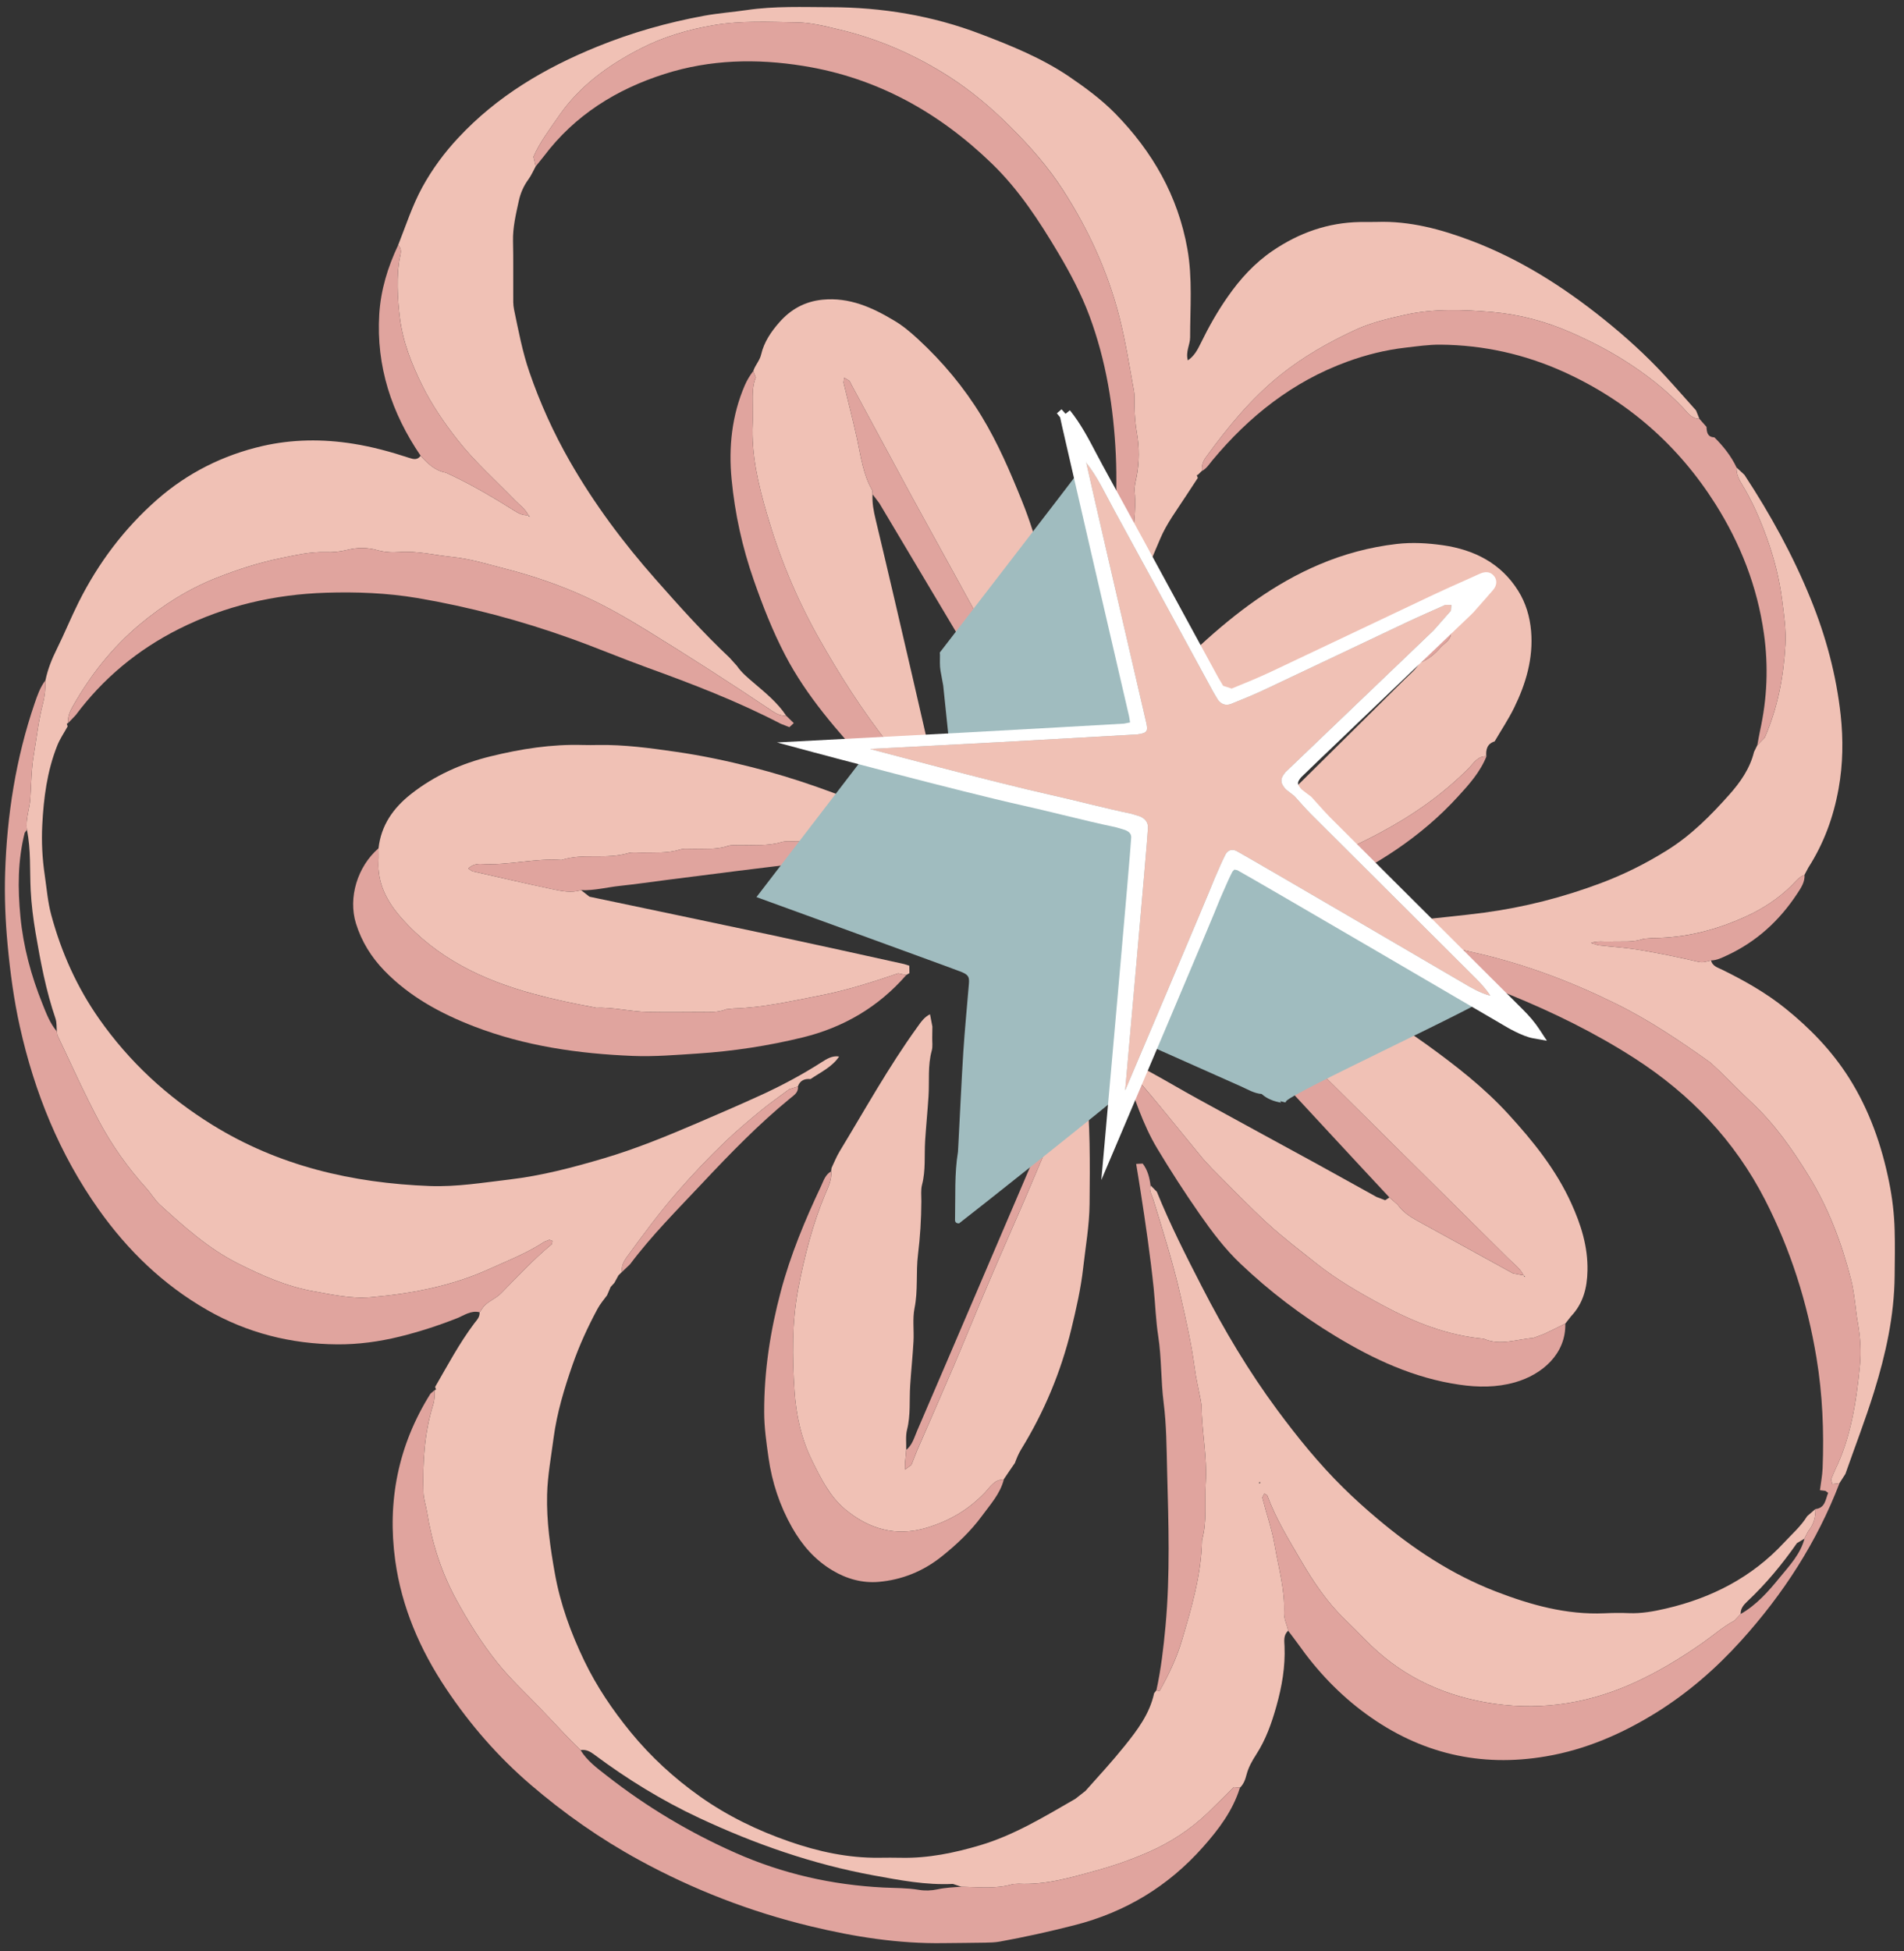 <?xml version="1.0" encoding="UTF-8"?> <svg xmlns="http://www.w3.org/2000/svg" width="82" height="84" viewBox="0 0 82 84" fill="none"><rect x="0" y="0" width="82" height="84" fill="#333333" stroke="none"/><g clip-path="url(#clip0_40_115)"><path d="M1.958 29.29C2.054 28.821 2.229 28.381 2.444 27.95C2.774 27.284 3.055 26.593 3.388 25.926C4.232 24.243 5.347 22.756 6.768 21.509C8.078 20.36 9.611 19.594 11.301 19.204C12.582 18.911 13.891 18.895 15.21 19.105C16.036 19.236 16.827 19.453 17.614 19.711C17.806 19.774 17.979 19.818 18.114 19.622C18.416 19.952 18.724 20.265 19.199 20.35L19.555 20.517C20.434 20.942 21.274 21.437 22.098 21.956C22.308 22.087 22.498 22.206 22.753 22.18L22.777 22.235L22.818 22.247L22.753 22.18C22.622 21.907 22.371 21.74 22.17 21.53C21.338 20.671 20.438 19.875 19.696 18.927C19.119 18.192 18.595 17.422 18.185 16.596C17.729 15.673 17.349 14.715 17.219 13.668C17.121 12.897 17.064 11.8 17.225 11.075C17.266 10.891 17.311 10.707 17.147 10.555C17.478 9.717 17.753 8.856 18.189 8.058C18.616 7.28 19.133 6.579 19.737 5.933C21.407 4.139 23.46 2.927 25.72 2.009C27.214 1.401 28.756 0.965 30.336 0.676C30.936 0.567 31.558 0.522 32.161 0.433C33.366 0.256 34.569 0.306 35.772 0.31C37.985 0.314 40.152 0.672 42.214 1.458C43.531 1.959 44.852 2.492 46.037 3.292C46.746 3.775 47.442 4.288 48.033 4.89C49.632 6.525 50.731 8.432 51.137 10.715C51.363 11.988 51.255 13.256 51.255 14.529C51.255 14.84 51.053 15.137 51.157 15.517C51.438 15.325 51.577 15.055 51.71 14.784C52.048 14.089 52.425 13.42 52.87 12.784C53.408 12.01 54.03 11.327 54.815 10.794C55.949 10.024 57.189 9.583 58.571 9.559C58.812 9.555 59.054 9.563 59.295 9.555C60.714 9.507 62.05 9.868 63.361 10.363C65.461 11.157 67.329 12.347 69.064 13.739C70.002 14.491 70.895 15.299 71.711 16.184C72.162 16.673 72.6 17.176 73.044 17.671L73.189 18.032C72.845 18.032 72.677 17.762 72.482 17.554C71.725 16.756 70.863 16.089 69.931 15.503C69.207 15.048 68.45 14.662 67.663 14.317C66.572 13.836 65.427 13.535 64.266 13.434C63.022 13.329 61.75 13.277 60.502 13.557C59.77 13.723 59.038 13.891 58.359 14.208C57.217 14.739 56.134 15.35 55.141 16.148C53.875 17.164 52.878 18.392 51.936 19.683C51.799 19.869 51.744 20.059 51.767 20.279L51.771 20.265L51.599 20.435L51.612 20.427L51.542 20.463L51.587 20.576C51.414 20.841 51.241 21.103 51.067 21.368C50.68 21.966 50.246 22.536 49.966 23.198C49.32 24.728 48.645 26.245 48.196 27.847L47.944 28.132C47.886 27.944 47.925 27.77 47.978 27.587C48.331 26.336 48.494 25.049 48.671 23.77C48.79 22.91 48.947 22.041 48.865 21.16C48.847 20.948 48.906 20.742 48.949 20.534C49.073 19.903 49.071 19.257 48.961 18.633C48.896 18.263 48.871 17.899 48.859 17.529C48.853 17.289 48.875 17.047 48.833 16.812C48.643 15.774 48.482 14.731 48.223 13.705C47.725 11.727 46.891 9.907 45.79 8.193C45.138 7.181 44.351 6.29 43.496 5.44C42.699 4.646 41.847 3.927 40.905 3.318C39.436 2.373 37.85 1.674 36.143 1.272C35.548 1.13 34.94 0.973 34.335 0.963C33.136 0.945 31.935 0.878 30.732 1.084C29.637 1.272 28.584 1.581 27.616 2.076C26.231 2.783 24.969 3.684 24.07 4.991C23.678 5.561 23.254 6.111 22.975 6.749L23.069 7.167C22.967 7.353 22.883 7.551 22.759 7.721C22.549 8.008 22.412 8.325 22.341 8.66C22.218 9.228 22.08 9.794 22.094 10.386C22.113 11.155 22.098 11.925 22.104 12.695C22.104 12.907 22.094 13.123 22.139 13.329C22.329 14.234 22.498 15.147 22.802 16.026C23.261 17.358 23.837 18.631 24.541 19.861C25.589 21.691 26.845 23.37 28.236 24.944C29.257 26.102 30.289 27.253 31.417 28.314L31.737 28.669C31.935 28.96 32.198 29.174 32.463 29.401C32.967 29.831 33.486 30.251 33.858 30.813C33.635 30.825 33.454 30.742 33.266 30.617C31.472 29.415 29.657 28.247 27.816 27.116C26.976 26.601 26.127 26.112 25.226 25.7C24.105 25.184 22.944 24.792 21.754 24.485C21.007 24.293 20.259 24.059 19.496 23.982C18.728 23.907 17.969 23.706 17.186 23.77C16.87 23.794 16.552 23.772 16.232 23.683C15.818 23.566 15.375 23.57 14.961 23.675C14.641 23.756 14.327 23.782 14.007 23.772C13.361 23.752 12.735 23.901 12.111 24.027C11.169 24.217 10.257 24.514 9.36 24.865C8.122 25.348 7.023 26.047 6.02 26.884C4.825 27.881 3.873 29.094 3.112 30.451C2.994 30.663 2.906 30.884 2.935 31.134L2.945 31.126L2.876 31.158L2.913 31.274C2.762 31.55 2.576 31.817 2.462 32.11C2.026 33.207 1.879 34.365 1.82 35.53C1.785 36.244 1.82 36.955 1.926 37.672C2.011 38.248 2.056 38.834 2.207 39.393C2.639 40.995 3.308 42.496 4.266 43.862C5.567 45.717 7.197 47.224 9.132 48.424C12.007 50.206 15.174 50.937 18.514 51.065C19.663 51.107 20.801 50.919 21.943 50.784C23.332 50.62 24.669 50.267 26.001 49.873C27.363 49.471 28.676 48.933 29.979 48.376C30.911 47.976 31.845 47.574 32.769 47.151C33.67 46.739 34.541 46.273 35.377 45.739C35.599 45.596 35.831 45.448 36.121 45.486L36.133 45.497C35.829 45.947 35.338 46.165 34.908 46.46C34.649 46.436 34.453 46.519 34.361 46.78H34.365L33.992 46.895C33.59 47.198 33.172 47.483 32.785 47.802C32.253 48.24 31.723 48.685 31.227 49.161C30.517 49.84 29.845 50.551 29.196 51.293C28.409 52.192 27.706 53.148 27.004 54.109C26.855 54.313 26.753 54.511 26.788 54.764L26.792 54.756L26.623 54.923L26.633 54.915L26.46 55.233L26.299 55.41L26.144 55.77C26.001 55.962 25.844 56.148 25.732 56.356C25.316 57.13 24.949 57.926 24.659 58.758C24.302 59.786 23.986 60.823 23.842 61.91C23.736 62.722 23.583 63.528 23.562 64.352C23.534 65.5 23.697 66.627 23.897 67.748C24.131 69.062 24.586 70.308 25.165 71.51C25.699 72.617 26.382 73.626 27.163 74.581C28.032 75.642 29.029 76.555 30.144 77.347C31.331 78.187 32.636 78.818 34.002 79.29C35.24 79.721 36.525 80 37.852 79.986C38.174 79.981 38.496 79.981 38.819 79.987C39.983 80.01 41.102 79.777 42.212 79.448C43.692 79.008 44.991 78.208 46.312 77.45L46.751 77.105C47.319 76.47 47.897 75.84 48.431 75.177C48.981 74.492 49.516 73.789 49.705 72.9L49.803 72.779L49.938 72.813C50.325 72.12 50.67 71.405 50.896 70.646C51.318 69.225 51.74 67.803 51.767 66.304C51.997 65.498 51.873 64.669 51.926 63.851C51.999 62.732 51.755 61.633 51.748 60.522L51.712 60.285C51.622 59.819 51.51 59.356 51.449 58.885C51.314 57.863 51.084 56.859 50.857 55.855C50.537 54.432 50.099 53.042 49.671 51.651C49.609 51.453 49.477 51.263 49.552 51.038L49.821 51.309C50.39 52.715 51.075 54.065 51.769 55.412C52.717 57.259 53.775 59.039 55.013 60.712C55.884 61.888 56.805 63.025 57.851 64.055C58.324 64.522 58.818 64.966 59.33 65.397C60.871 66.694 62.531 67.793 64.421 68.522C65.924 69.102 67.463 69.532 69.103 69.46C69.452 69.444 69.8 69.439 70.149 69.454C70.689 69.476 71.213 69.381 71.735 69.26C73.713 68.803 75.445 67.914 76.833 66.419C77.178 66.047 77.563 65.714 77.83 65.278L78.187 64.971C78.199 65.326 78.101 65.649 77.873 65.928L77.704 66.257L77.714 66.247L77.39 66.439C76.758 67.346 76.056 68.193 75.247 68.953C75.092 69.1 74.955 69.26 74.965 69.492L74.694 69.779C74.219 70.031 73.821 70.383 73.387 70.69C72.388 71.397 71.342 72.028 70.212 72.525C68.198 73.407 66.116 73.676 63.954 73.29C61.952 72.933 60.215 72.06 58.795 70.595C58.5 70.29 58.194 69.993 57.888 69.694C57.142 68.961 56.561 68.102 56.039 67.207C55.506 66.292 54.946 65.387 54.577 64.383L54.452 64.304L54.364 64.478C54.54 65.168 54.778 65.841 54.899 66.546C55.064 67.508 55.343 68.454 55.303 69.442C55.292 69.72 55.433 69.953 55.478 70.213C55.268 70.397 55.311 70.65 55.321 70.88C55.358 71.759 55.209 72.611 54.974 73.45C54.768 74.187 54.515 74.906 54.091 75.557C53.92 75.82 53.765 76.1 53.684 76.412C53.633 76.614 53.561 76.816 53.402 76.969L53.137 76.947C52.758 77.319 52.385 77.698 52.001 78.066C51.265 78.769 50.415 79.321 49.489 79.731C48.761 80.052 48.003 80.319 47.234 80.531C46.135 80.834 45.034 81.165 43.867 81.105L43.629 81.119C42.897 81.341 42.148 81.246 41.404 81.234L41.037 81.113C39.879 81.171 38.743 80.951 37.62 80.745C35.004 80.266 32.508 79.394 30.106 78.27C28.505 77.521 27.004 76.597 25.591 75.543C25.41 75.407 25.232 75.312 25.002 75.353L25.008 75.357L24.841 75.191L24.847 75.197L24.678 75.03L24.688 75.038L24.517 74.868L24.529 74.88L24.37 74.713C24.025 74.349 23.678 73.983 23.332 73.618C22.692 72.943 22.004 72.318 21.417 71.585C20.732 70.728 20.161 69.809 19.641 68.854C19.003 67.68 18.605 66.421 18.391 65.104C18.346 64.817 18.244 64.546 18.236 64.247C18.201 62.97 18.275 61.708 18.656 60.479C18.721 60.269 18.724 60.063 18.72 59.851L18.711 59.861L18.779 59.827L18.74 59.714C19.276 58.788 19.778 57.839 20.424 56.98C20.536 56.835 20.671 56.703 20.654 56.499L20.651 56.509L20.82 56.265C21.032 56.019 21.348 55.917 21.58 55.683C22.292 54.964 22.979 54.218 23.764 53.57L23.793 53.43L23.658 53.38L23.438 53.467C22.698 53.954 21.876 54.273 21.073 54.637C19.445 55.376 17.722 55.699 15.963 55.853C15.139 55.925 14.315 55.74 13.505 55.596C12.339 55.388 11.263 54.913 10.21 54.378C8.956 53.74 7.929 52.814 6.903 51.885C6.671 51.675 6.509 51.386 6.295 51.15C5.506 50.279 4.827 49.321 4.277 48.293C3.626 47.077 3.065 45.81 2.47 44.565L2.448 44.408C2.431 44.224 2.448 44.028 2.391 43.856C1.977 42.648 1.744 41.401 1.53 40.149C1.43 39.551 1.353 38.943 1.322 38.339C1.277 37.466 1.338 36.589 1.159 35.726C1.094 35.268 1.277 34.835 1.306 34.389C1.347 33.757 1.347 33.126 1.455 32.492C1.579 31.765 1.659 31.025 1.844 30.31C1.934 29.966 1.964 29.635 1.958 29.29ZM54.24 63.811L54.22 63.876L54.293 63.831L54.24 63.811Z" fill="#F0C1B5"></path><path d="M74.789 20.129L75.129 20.445C76.243 22.142 77.218 23.911 77.982 25.79C78.637 27.398 79.085 29.067 79.273 30.785C79.385 31.829 79.375 32.896 79.183 33.959C78.963 35.179 78.551 36.306 77.884 37.349L77.709 37.678L77.717 37.67C77.477 37.751 77.334 37.953 77.167 38.12C76.594 38.686 75.925 39.124 75.197 39.456C73.928 40.038 72.597 40.383 71.188 40.387L70.79 40.417C70.323 40.593 69.84 40.519 69.363 40.543C69.088 40.555 68.804 40.496 68.519 40.599L68.837 40.7C69.443 40.767 70.054 40.805 70.656 40.908C71.492 41.048 72.324 41.221 73.15 41.413C73.358 41.462 73.513 41.387 73.69 41.353C73.749 41.597 73.973 41.656 74.161 41.747C75.123 42.22 76.055 42.745 76.889 43.416C77.954 44.274 78.894 45.242 79.632 46.408C80.513 47.802 81.043 49.323 81.363 50.917C81.498 51.586 81.579 52.273 81.597 52.968C81.616 53.624 81.604 54.279 81.597 54.935C81.581 56.653 81.214 58.303 80.71 59.928C80.341 61.118 79.889 62.283 79.477 63.459L79.222 63.857L79.142 63.871L78.912 63.898L78.861 63.69L79.016 63.324C79.719 61.893 79.948 60.346 80.101 58.79C80.16 58.192 80.121 57.582 80.013 56.968C79.905 56.348 79.876 55.705 79.719 55.089C79.314 53.515 78.749 52.008 77.884 50.608C77.183 49.468 76.424 48.388 75.439 47.468C74.971 47.03 74.524 46.569 74.065 46.121L73.653 45.741C72.346 44.812 71.025 43.919 69.575 43.206C67.695 42.278 65.748 41.541 63.711 41.064C61.945 40.65 60.161 40.319 58.364 40.062L58.028 39.779C59.037 39.678 60.051 39.741 61.064 39.617C62.014 39.504 62.968 39.421 63.919 39.294C65.646 39.064 67.318 38.633 68.945 38.023C69.948 37.648 70.898 37.171 71.806 36.603C72.836 35.961 73.68 35.108 74.475 34.215C74.95 33.682 75.366 33.09 75.541 32.373L75.68 32.09L76.004 31.758C76.561 30.483 76.814 29.138 76.893 27.76C76.928 27.124 76.834 26.497 76.755 25.865C76.638 24.94 76.414 24.049 76.1 23.178C75.815 22.382 75.478 21.604 75.036 20.875C74.897 20.649 74.771 20.41 74.789 20.129Z" fill="#F0C1B5"></path><path d="M16.302 36.523C16.41 35.537 16.936 34.791 17.694 34.193C18.714 33.387 19.882 32.868 21.142 32.561C22.443 32.243 23.761 32.035 25.106 32.076C25.32 32.082 25.535 32.08 25.749 32.076C26.876 32.056 27.986 32.207 29.097 32.367C30.208 32.526 31.303 32.757 32.388 33.033C34.258 33.51 36.066 34.155 37.834 34.92C38.299 35.122 38.762 35.331 39.227 35.535L39.557 35.856L39.321 35.898C38.195 35.848 37.09 36.163 35.965 36.078L35.646 36.108C35.232 36.272 34.802 36.219 34.376 36.232C34.135 36.238 33.879 36.191 33.656 36.258C33.077 36.43 32.488 36.377 31.903 36.393C31.715 36.399 31.513 36.367 31.344 36.423C30.873 36.583 30.392 36.541 29.913 36.553C29.698 36.559 29.47 36.519 29.272 36.581C28.748 36.745 28.214 36.698 27.682 36.712C27.468 36.718 27.239 36.676 27.041 36.735C26.104 37.014 25.113 36.722 24.183 37.028C23.029 36.939 21.897 37.272 20.745 37.197C20.527 37.183 20.321 37.238 20.166 37.399L20.345 37.513C21.489 37.769 22.627 38.042 23.773 38.28C24.181 38.367 24.603 38.458 25.025 38.325L25.388 38.608C27.973 39.153 30.561 39.69 33.147 40.242C35.078 40.654 37.006 41.082 38.935 41.507L39.162 41.579L39.166 41.899L39.031 41.979L38.682 41.907C37.571 42.285 36.454 42.644 35.3 42.866C34.072 43.105 32.851 43.386 31.591 43.422L31.273 43.454C30.914 43.604 30.537 43.573 30.163 43.573C29.413 43.578 28.663 43.584 27.912 43.571C27.164 43.561 26.432 43.357 25.679 43.392L25.602 43.373C24.711 43.21 23.826 43.024 22.951 42.785C20.771 42.19 18.8 41.242 17.285 39.519C16.669 38.822 16.251 38.044 16.3 37.08C16.31 36.894 16.302 36.708 16.302 36.523Z" fill="#F0C1B5"></path><path d="M35.812 50.287C35.926 50.049 36.024 49.798 36.161 49.572C37.25 47.778 38.267 45.939 39.499 44.232C39.654 44.018 39.792 43.798 40.053 43.67L40.155 44.198L40.149 44.677C40.145 44.862 40.176 45.056 40.129 45.232C39.947 45.885 40.031 46.551 39.988 47.212C39.947 47.844 39.884 48.477 39.843 49.109C39.803 49.744 39.874 50.382 39.709 51.01C39.65 51.237 39.682 51.485 39.68 51.726C39.676 52.493 39.629 53.257 39.535 54.023C39.442 54.782 39.542 55.556 39.387 56.322C39.295 56.782 39.368 57.275 39.342 57.752C39.307 58.386 39.24 59.017 39.199 59.651C39.158 60.284 39.224 60.922 39.065 61.552C38.995 61.829 39.036 62.132 39.028 62.425C39.011 62.609 39.001 62.795 38.977 62.979L38.975 63.274L39.254 63.07C39.336 62.874 39.403 62.672 39.487 62.478C40.015 61.259 40.551 60.045 41.073 58.823C41.571 57.651 42.048 56.471 42.547 55.3C43.067 54.077 43.608 52.865 44.132 51.647C44.696 50.33 45.249 49.006 45.816 47.691C45.904 47.491 45.975 47.297 45.948 47.077L45.946 47.085C46.154 46.976 46.111 46.78 46.114 46.6L46.108 46.61L46.277 46.267C46.289 46.077 46.344 45.909 46.558 45.774C46.662 46.046 46.729 46.307 46.762 46.59C46.96 48.333 46.941 50.079 46.925 51.827C46.917 52.754 46.754 53.665 46.65 54.582C46.55 55.481 46.35 56.352 46.138 57.227C45.691 59.069 44.968 60.797 43.972 62.413C43.862 62.593 43.783 62.793 43.708 62.991L43.442 63.377L43.222 63.704L43.23 63.7C42.816 63.694 42.637 64.035 42.407 64.274C41.705 65.007 40.871 65.492 39.898 65.781C38.565 66.179 37.409 65.823 36.391 64.975C35.729 64.421 35.353 63.651 34.974 62.884C34.503 61.934 34.287 60.92 34.218 59.9C34.12 58.423 34.099 56.926 34.383 55.459C34.648 54.083 34.997 52.724 35.539 51.42C35.672 51.107 35.827 50.79 35.8 50.431L35.792 50.441L35.812 50.287Z" fill="#F0C1B5"></path><path d="M37.579 21.282C37.555 21.656 37.626 22.011 37.714 22.377C38.254 24.634 38.778 26.896 39.302 29.159C39.69 30.828 40.069 32.501 40.446 34.174L40.45 34.489L40.102 34.311C39.5 33.568 38.892 32.83 38.301 32.078C37.147 30.612 36.144 29.042 35.234 27.42C34.296 25.745 33.566 23.977 33.03 22.132C32.657 20.856 32.353 19.571 32.416 18.227C32.426 17.989 32.414 17.748 32.418 17.51C32.422 17.088 32.38 16.659 32.551 16.251L32.443 15.973C32.522 15.72 32.72 15.53 32.781 15.259C32.904 14.73 33.209 14.28 33.56 13.882C34.045 13.328 34.651 12.98 35.422 12.904C36.59 12.79 37.573 13.241 38.523 13.811C38.89 14.029 39.217 14.306 39.533 14.597C40.601 15.581 41.517 16.68 42.271 17.916C42.979 19.08 43.511 20.324 44.019 21.583C44.669 23.193 45.054 24.862 45.346 26.565C45.493 27.43 45.578 28.296 45.687 29.161C45.833 30.357 45.807 31.543 45.758 32.735C45.474 32.709 45.37 32.495 45.252 32.279C44.616 31.113 43.972 29.953 43.334 28.787C42.63 27.509 41.933 26.226 41.229 24.945C40.591 23.781 39.945 22.619 39.31 21.454C38.436 19.843 37.569 18.229 36.698 16.615L36.588 16.403L36.356 16.259L36.329 16.476C36.525 17.298 36.743 18.116 36.921 18.942C37.08 19.688 37.178 20.448 37.571 21.124L37.579 21.282Z" fill="#F0C1B5"></path><path d="M51.097 40.261C52.113 40.391 53.059 40.764 54.005 41.116C55.08 41.514 56.146 41.95 57.176 42.453C58.662 43.181 60.1 44.005 61.444 44.975C62.696 45.88 63.919 46.83 64.965 47.975C66.027 49.135 67.012 50.357 67.667 51.8C68.087 52.721 68.391 53.672 68.368 54.711C68.354 55.454 68.183 56.123 67.657 56.677L67.414 56.988C67.102 57.141 66.792 57.297 66.476 57.444L66.027 57.608C65.32 57.658 64.612 57.955 63.899 57.64C62.324 57.499 60.889 56.921 59.525 56.186C58.542 55.656 57.569 55.095 56.693 54.398C55.985 53.834 55.261 53.288 54.596 52.678C53.773 51.923 52.998 51.111 52.205 50.321L51.825 49.91C51.419 49.42 51.02 48.925 50.616 48.434C50.161 47.882 49.713 47.322 49.244 46.783C49.02 46.529 48.826 46.221 48.457 46.135L48.239 45.809L48.288 45.599H48.428C48.812 45.787 49.197 45.969 49.57 46.175C50.247 46.547 50.91 46.941 51.587 47.312C53.289 48.248 54.998 49.173 56.703 50.106C57.567 50.579 58.424 51.062 59.288 51.537L59.655 51.676L59.839 51.557L60.192 51.868C60.414 52.181 60.716 52.381 61.044 52.561C62.416 53.313 63.786 54.068 65.155 54.824L65.62 54.913L65.644 54.967L65.685 54.977L65.618 54.913C65.475 54.616 65.208 54.426 64.981 54.202C60.581 49.84 56.179 45.484 51.776 41.124L51.322 40.674L51.097 40.261Z" fill="#F0C1B5"></path><path d="M51.253 38.449C51.453 38.234 51.644 38.012 51.852 37.806C54.733 34.953 57.617 32.103 60.498 29.248C60.724 29.024 60.983 28.826 61.14 28.539C61.499 28.404 61.787 28.167 62.033 27.882C62.2 27.688 62.48 27.571 62.492 27.264C62.186 27.113 61.935 27.306 61.691 27.416C60.347 28.009 59.009 28.618 57.674 29.234C56.581 29.737 55.496 30.256 54.407 30.769L54.116 30.905C53.163 31.327 52.209 31.743 51.261 32.173C50.264 32.628 49.281 33.119 48.274 33.549C47.886 33.717 47.513 33.941 47.079 33.992C47.13 33.632 47.38 33.369 47.562 33.085C48.492 31.624 49.436 30.171 50.655 28.921C51.008 28.557 51.306 28.141 51.677 27.799C53.218 26.383 54.876 25.127 56.825 24.302C57.886 23.852 58.985 23.557 60.145 23.421C60.826 23.343 61.483 23.383 62.133 23.474C63.483 23.666 64.643 24.248 65.385 25.438C65.712 25.959 65.887 26.553 65.94 27.169C66.04 28.345 65.718 29.436 65.208 30.476C64.963 30.973 64.651 31.44 64.37 31.921C64.044 32.024 63.987 32.274 64.011 32.569L64.019 32.563C63.636 32.547 63.467 32.86 63.251 33.078C62.133 34.206 60.84 35.103 59.448 35.848C57.509 36.885 55.461 37.654 53.298 38.095C52.619 38.232 51.934 38.331 51.253 38.449Z" fill="#F0C1B5"></path><path d="M58.029 39.78L58.365 40.061C60.161 40.318 61.946 40.651 63.711 41.063C65.748 41.54 67.694 42.277 69.576 43.205C71.023 43.92 72.347 44.813 73.654 45.74L74.066 46.12C74.525 46.568 74.971 47.031 75.44 47.468C76.425 48.389 77.183 49.47 77.885 50.609C78.748 52.009 79.314 53.514 79.72 55.09C79.877 55.706 79.904 56.347 80.014 56.969C80.122 57.583 80.161 58.191 80.102 58.791C79.947 60.345 79.72 61.893 79.017 63.325L78.862 63.691L78.913 63.899L79.143 63.873L79.223 63.858C78.25 66.392 76.802 68.632 74.977 70.649C73.899 71.841 72.695 72.887 71.327 73.738C69.865 74.645 68.299 75.328 66.588 75.619C63.754 76.106 61.169 75.493 58.85 73.808C57.696 72.97 56.727 71.948 55.908 70.786C55.769 70.592 55.62 70.404 55.478 70.212C55.433 69.954 55.292 69.721 55.302 69.442C55.343 68.455 55.064 67.509 54.898 66.547C54.778 65.842 54.54 65.168 54.364 64.477L54.452 64.305L54.576 64.384C54.945 65.386 55.506 66.291 56.038 67.208C56.56 68.103 57.142 68.96 57.888 69.693C58.194 69.992 58.499 70.289 58.795 70.596C60.214 72.059 61.952 72.934 63.954 73.291C66.115 73.675 68.197 73.408 70.212 72.525C71.342 72.028 72.388 71.398 73.387 70.691C73.821 70.384 74.219 70.03 74.694 69.78L74.965 69.491C75.652 69.099 76.166 68.513 76.651 67.917C77.069 67.408 77.538 66.915 77.714 66.248L77.704 66.258L77.873 65.929C78.101 65.648 78.199 65.327 78.187 64.969V64.972C78.609 64.927 78.617 64.559 78.733 64.277L78.617 64.19L78.38 64.161C78.419 63.846 78.482 63.531 78.495 63.216C78.556 61.62 78.493 60.038 78.23 58.456C77.834 56.078 77.12 53.817 76.019 51.666C74.71 49.112 72.802 47.112 70.393 45.562C68.701 44.475 66.9 43.59 65.039 42.833C62.086 41.631 59.036 40.718 55.965 39.869L55.977 39.655C56.656 39.77 57.345 39.74 58.029 39.78Z" fill="#E0A49E"></path><path d="M18.718 59.851C18.722 60.063 18.72 60.269 18.655 60.479C18.274 61.708 18.2 62.97 18.235 64.247C18.243 64.546 18.345 64.817 18.392 65.104C18.604 66.421 19.002 67.68 19.64 68.853C20.16 69.809 20.731 70.728 21.416 71.585C22.003 72.318 22.692 72.943 23.333 73.617C23.677 73.983 24.024 74.349 24.371 74.715L24.528 74.88L24.515 74.868L24.687 75.038L24.678 75.03L24.848 75.197L24.84 75.191L25.009 75.357L25.003 75.353C25.286 75.816 25.72 76.131 26.138 76.458C27.847 77.795 29.699 78.903 31.687 79.781C33.712 80.676 35.836 81.157 38.049 81.268C38.556 81.293 39.064 81.282 39.57 81.367C39.829 81.412 40.11 81.402 40.367 81.347C40.712 81.272 41.056 81.258 41.403 81.234C42.147 81.246 42.895 81.341 43.63 81.119L43.868 81.105C45.035 81.167 46.136 80.834 47.235 80.531C48.001 80.319 48.762 80.052 49.488 79.731C50.416 79.321 51.264 78.769 52 78.066C52.385 77.698 52.757 77.319 53.138 76.947L53.401 76.969C53.095 77.959 52.483 78.767 51.808 79.527C50.316 81.21 48.474 82.329 46.27 82.891C45.206 83.163 44.137 83.4 43.057 83.596C42.849 83.634 42.63 83.638 42.416 83.642C41.825 83.654 41.236 83.654 40.644 83.662C38.701 83.693 36.799 83.392 34.921 82.939C32.327 82.315 29.858 81.359 27.521 80.082C25.849 79.169 24.299 78.082 22.852 76.84C21.44 75.628 20.241 74.248 19.214 72.71C18.088 71.025 17.297 69.193 17.022 67.191C16.669 64.635 17.15 62.217 18.539 60.005L18.718 59.851Z" fill="#E0A49E"></path><path d="M1.958 29.29C1.964 29.635 1.934 29.967 1.844 30.31C1.658 31.025 1.579 31.765 1.455 32.492C1.346 33.127 1.346 33.757 1.306 34.389C1.277 34.836 1.094 35.268 1.159 35.727L1.065 35.852C0.761 37.046 0.763 38.264 0.88 39.472C1.004 40.761 1.342 42.014 1.828 43.22C1.993 43.634 2.152 44.058 2.448 44.408L2.47 44.566C3.065 45.81 3.626 47.077 4.277 48.293C4.827 49.321 5.506 50.279 6.295 51.15C6.509 51.386 6.67 51.675 6.903 51.885C7.929 52.815 8.956 53.74 10.21 54.378C11.262 54.914 12.339 55.388 13.505 55.596C14.315 55.74 15.139 55.926 15.963 55.853C17.722 55.7 19.445 55.376 21.073 54.637C21.876 54.273 22.698 53.954 23.438 53.467L23.658 53.38L23.793 53.431L23.764 53.57C22.979 54.219 22.292 54.964 21.58 55.683C21.348 55.918 21.032 56.019 20.82 56.265L20.65 56.51L20.654 56.5C20.279 56.407 19.984 56.639 19.67 56.762C18.87 57.077 18.057 57.34 17.223 57.546C16.336 57.766 15.422 57.889 14.519 57.882C12.533 57.867 10.647 57.392 8.913 56.397C7.023 55.312 5.502 53.839 4.25 52.075C2.56 49.689 1.489 47.042 0.857 44.212C0.596 43.046 0.439 41.864 0.327 40.672C0.231 39.636 0.188 38.602 0.221 37.567C0.302 35.088 0.682 32.654 1.487 30.296C1.607 29.945 1.726 29.591 1.958 29.29Z" fill="#E0A49E"></path><path d="M74.789 20.129C74.771 20.41 74.897 20.648 75.036 20.875C75.478 21.604 75.815 22.382 76.1 23.178C76.414 24.049 76.638 24.939 76.755 25.865C76.834 26.497 76.928 27.123 76.893 27.76C76.814 29.138 76.561 30.483 76.004 31.758L75.682 32.09C75.721 31.879 75.755 31.669 75.8 31.463C76.106 30.075 76.167 28.689 75.966 27.273C75.682 25.261 74.96 23.416 73.886 21.713C72.283 19.172 70.093 17.252 67.334 16.006C65.658 15.25 63.888 14.856 62.039 14.84C61.527 14.836 61.027 14.911 60.522 14.969C59.663 15.068 58.835 15.276 58.03 15.569C55.675 16.426 53.791 17.923 52.21 19.824C52.076 19.988 51.962 20.172 51.766 20.279C51.743 20.058 51.798 19.869 51.935 19.683C52.879 18.392 53.874 17.163 55.141 16.147C56.133 15.349 57.216 14.739 58.358 14.208C59.037 13.89 59.769 13.723 60.501 13.557C61.749 13.276 63.022 13.329 64.265 13.434C65.426 13.535 66.572 13.836 67.662 14.317C68.45 14.662 69.206 15.048 69.93 15.503C70.862 16.088 71.724 16.755 72.481 17.555C72.677 17.761 72.846 18.032 73.188 18.032L73.494 18.378C73.506 18.602 73.529 18.818 73.833 18.83C74.22 19.214 74.555 19.634 74.789 20.129Z" fill="#E0A49E"></path><path d="M22.752 22.18C22.5 22.206 22.308 22.087 22.1 21.956C21.274 21.437 20.434 20.942 19.555 20.517L19.198 20.35C18.723 20.265 18.415 19.952 18.114 19.62C16.862 17.782 16.199 15.77 16.333 13.537C16.397 12.493 16.698 11.501 17.147 10.555C17.31 10.707 17.265 10.891 17.224 11.075C17.063 11.798 17.123 12.897 17.218 13.669C17.349 14.715 17.728 15.673 18.185 16.596C18.597 17.422 19.119 18.192 19.696 18.927C20.44 19.875 21.337 20.671 22.169 21.53C22.373 21.74 22.622 21.907 22.752 22.18Z" fill="#E0A49E"></path><path d="M73.689 41.352C73.512 41.389 73.359 41.461 73.151 41.413C72.325 41.221 71.491 41.049 70.655 40.908C70.054 40.807 69.444 40.766 68.836 40.7L68.518 40.599C68.804 40.498 69.087 40.554 69.362 40.542C69.842 40.52 70.325 40.593 70.792 40.417L71.188 40.389C72.597 40.385 73.93 40.037 75.196 39.457C75.924 39.124 76.593 38.687 77.166 38.12C77.335 37.954 77.476 37.752 77.717 37.669C77.733 37.984 77.564 38.229 77.403 38.473C76.64 39.635 75.649 40.546 74.374 41.136C74.156 41.237 73.94 41.348 73.689 41.352Z" fill="#E0A49E"></path><path d="M47.534 28.89C47.64 27.888 47.746 26.886 47.85 25.884L47.872 25.645C47.929 23.629 48.148 21.617 48.056 19.596C47.96 17.544 47.638 15.534 46.918 13.598C46.563 12.649 46.09 11.754 45.572 10.885C44.755 9.511 43.882 8.171 42.72 7.046C40.436 4.836 37.769 3.347 34.592 2.838C32.581 2.515 30.583 2.561 28.632 3.181C26.542 3.844 24.749 4.963 23.418 6.733L23.069 7.167L22.975 6.749C23.255 6.111 23.677 5.561 24.068 4.991C24.97 3.684 26.23 2.783 27.614 2.076C28.583 1.581 29.635 1.272 30.73 1.084C31.935 0.876 33.134 0.945 34.335 0.963C34.939 0.973 35.548 1.131 36.142 1.272C37.85 1.674 39.437 2.373 40.903 3.319C41.847 3.927 42.699 4.646 43.497 5.44C44.349 6.291 45.136 7.182 45.788 8.194C46.892 9.907 47.726 11.727 48.223 13.705C48.482 14.732 48.643 15.774 48.833 16.812C48.876 17.047 48.853 17.289 48.859 17.53C48.872 17.899 48.896 18.263 48.961 18.633C49.071 19.257 49.071 19.904 48.947 20.534C48.906 20.742 48.845 20.948 48.865 21.16C48.947 22.041 48.79 22.91 48.672 23.77C48.494 25.049 48.331 26.336 47.978 27.587C47.925 27.771 47.887 27.944 47.944 28.13C47.885 28.389 47.934 28.674 47.744 28.896L47.534 28.89Z" fill="#E0A49E"></path><path d="M33.997 31.308L33.626 31.163C31.77 30.197 29.823 29.449 27.859 28.738C26.752 28.336 25.667 27.878 24.56 27.482C22.415 26.714 20.219 26.13 17.972 25.748C16.675 25.53 15.362 25.479 14.046 25.52C11.82 25.59 9.699 26.081 7.707 27.079C5.933 27.971 4.444 29.203 3.26 30.791L2.933 31.134C2.905 30.884 2.995 30.663 3.113 30.451C3.871 29.094 4.826 27.882 6.021 26.884C7.024 26.047 8.123 25.348 9.359 24.865C10.258 24.514 11.169 24.217 12.111 24.027C12.735 23.901 13.359 23.752 14.008 23.772C14.328 23.782 14.642 23.756 14.96 23.675C15.376 23.57 15.816 23.566 16.232 23.683C16.55 23.772 16.869 23.794 17.186 23.77C17.97 23.706 18.728 23.908 19.495 23.982C20.257 24.059 21.008 24.294 21.754 24.485C22.945 24.793 24.103 25.184 25.227 25.7C26.128 26.112 26.976 26.601 27.816 27.118C29.657 28.247 31.472 29.415 33.265 30.617C33.452 30.742 33.634 30.825 33.858 30.813L34.186 31.134L33.997 31.308Z" fill="#E0A49E"></path><path d="M49.802 72.778C50.002 71.869 50.108 70.952 50.194 70.024C50.402 67.792 50.324 65.559 50.265 63.329C50.24 62.349 50.238 61.359 50.114 60.388C49.994 59.436 50.028 58.478 49.882 57.531C49.776 56.852 49.757 56.157 49.686 55.47C49.541 54.07 49.337 52.68 49.121 51.29C49.062 50.896 48.995 50.504 48.931 50.112L49.213 50.098C49.425 50.377 49.508 50.7 49.551 51.038C49.476 51.264 49.61 51.454 49.669 51.652C50.098 53.044 50.536 54.434 50.856 55.854C51.083 56.858 51.315 57.862 51.45 58.886C51.511 59.355 51.623 59.82 51.711 60.286L51.749 60.521C51.755 61.634 51.998 62.731 51.927 63.85C51.874 64.669 51.996 65.497 51.766 66.303C51.741 67.802 51.319 69.226 50.895 70.647C50.669 71.404 50.324 72.121 49.939 72.814L49.802 72.778Z" fill="#E0A49E"></path><path d="M34.365 46.779C34.394 47.036 34.192 47.157 34.035 47.286C32.673 48.4 31.451 49.66 30.252 50.935C29.182 52.075 28.071 53.184 27.131 54.438L26.788 54.764C26.753 54.511 26.855 54.313 27.004 54.109C27.706 53.147 28.407 52.192 29.196 51.293C29.845 50.551 30.517 49.84 31.227 49.161C31.723 48.684 32.253 48.24 32.785 47.802C33.172 47.482 33.59 47.2 33.992 46.895L34.365 46.779Z" fill="#E0A49E"></path><path d="M16.302 36.523C16.302 36.709 16.31 36.894 16.3 37.08C16.251 38.044 16.669 38.822 17.285 39.519C18.8 41.242 20.771 42.19 22.951 42.786C23.826 43.024 24.711 43.21 25.602 43.374L25.679 43.392C26.432 43.358 27.164 43.562 27.912 43.572C28.663 43.584 29.413 43.578 30.163 43.574C30.536 43.574 30.914 43.604 31.273 43.454L31.591 43.422C32.851 43.386 34.072 43.105 35.3 42.867C36.454 42.644 37.571 42.285 38.682 41.907L39.031 41.98C37.838 43.353 36.334 44.234 34.57 44.667C33.087 45.028 31.584 45.259 30.055 45.36C29.119 45.42 28.183 45.501 27.247 45.463C24.909 45.368 22.607 45.038 20.413 44.192C18.979 43.638 17.641 42.913 16.559 41.798C15.992 41.214 15.572 40.539 15.331 39.763C14.986 38.652 15.392 37.311 16.302 36.523Z" fill="#E0A49E"></path><path d="M48.456 46.134C48.825 46.223 49.019 46.528 49.243 46.785C49.712 47.322 50.161 47.882 50.616 48.433C51.019 48.924 51.419 49.421 51.825 49.91L52.204 50.32C52.997 51.11 53.772 51.922 54.596 52.678C55.261 53.288 55.984 53.836 56.692 54.397C57.569 55.096 58.544 55.656 59.524 56.185C60.888 56.92 62.324 57.498 63.898 57.64C64.612 57.955 65.319 57.658 66.027 57.607L66.475 57.444C66.791 57.298 67.101 57.141 67.413 56.989C67.446 58.276 66.437 59.181 65.238 59.519C64.453 59.741 63.657 59.737 62.848 59.618C60.899 59.335 59.161 58.527 57.506 57.523C56.037 56.634 54.677 55.599 53.434 54.419C52.748 53.771 52.19 53.023 51.657 52.26C51.017 51.342 50.41 50.401 49.835 49.443C49.215 48.409 48.858 47.261 48.456 46.134Z" fill="#E0A49E"></path><path d="M35.8 50.431C35.825 50.79 35.67 51.107 35.539 51.42C34.995 52.724 34.646 54.083 34.381 55.461C34.1 56.926 34.12 58.423 34.218 59.9C34.287 60.92 34.504 61.934 34.975 62.884C35.354 63.651 35.727 64.421 36.392 64.975C37.407 65.825 38.563 66.179 39.899 65.781C40.872 65.492 41.706 65.007 42.407 64.276C42.635 64.035 42.817 63.694 43.231 63.7C43.078 64.312 42.652 64.773 42.295 65.262C41.807 65.928 41.202 66.5 40.553 67.017C39.762 67.65 38.843 68.022 37.84 68.108C37.138 68.169 36.459 67.979 35.847 67.611C35.093 67.161 34.542 66.524 34.114 65.769C33.582 64.831 33.249 63.823 33.099 62.769C33.007 62.116 32.911 61.459 32.911 60.791C32.907 59.027 33.174 57.306 33.625 55.609C34.043 54.037 34.663 52.542 35.358 51.075C35.468 50.843 35.541 50.57 35.8 50.431Z" fill="#E0A49E"></path><path d="M32.443 15.973L32.551 16.252C32.38 16.66 32.423 17.086 32.419 17.508C32.415 17.749 32.427 17.989 32.415 18.228C32.354 19.571 32.657 20.856 33.031 22.133C33.567 23.975 34.297 25.743 35.235 27.42C36.144 29.042 37.148 30.612 38.302 32.079C38.893 32.828 39.501 33.568 40.102 34.311L40.451 34.487L40.594 34.944C40.63 35.19 40.775 35.532 40.51 35.655C40.296 35.756 40.127 35.433 39.959 35.273C39.132 34.481 38.194 33.806 37.419 32.958C36.071 31.483 34.743 29.988 33.814 28.204C33.273 27.168 32.847 26.079 32.462 24.976C31.968 23.565 31.65 22.117 31.508 20.638C31.375 19.254 31.516 17.886 32.078 16.585C32.174 16.363 32.297 16.163 32.443 15.973Z" fill="#E0A49E"></path><path d="M65.619 54.912L65.156 54.823C63.786 54.068 62.415 53.312 61.045 52.561C60.717 52.381 60.415 52.181 60.193 51.87L59.838 51.556C59.061 50.72 58.278 49.886 57.503 49.045C56.278 47.716 55.034 46.403 53.845 45.043C52.74 43.78 51.814 42.384 50.988 40.926L50.799 40.491C50.754 40.265 50.917 40.237 51.099 40.261L51.321 40.673L51.776 41.124C56.178 45.483 60.582 49.841 64.983 54.201C65.207 54.425 65.476 54.615 65.619 54.912Z" fill="#E0A49E"></path><path d="M37.579 21.282L37.571 21.124C37.178 20.447 37.08 19.688 36.921 18.942C36.743 18.116 36.525 17.298 36.33 16.476L36.356 16.259L36.588 16.403L36.699 16.615C37.569 18.229 38.436 19.843 39.311 21.453C39.945 22.619 40.591 23.781 41.229 24.945C41.933 26.226 42.63 27.508 43.334 28.787C43.972 29.953 44.616 31.113 45.252 32.278C45.371 32.495 45.475 32.709 45.758 32.735C45.764 32.973 45.783 33.214 45.77 33.45L45.54 33.747L45.285 33.6C45.122 33.388 44.961 33.177 44.804 32.961C43.672 31.41 42.693 29.759 41.713 28.113C40.43 25.963 39.151 23.811 37.869 21.664L37.579 21.282Z" fill="#E0A49E"></path><path d="M25.026 38.326C24.604 38.457 24.182 38.366 23.774 38.282C22.628 38.041 21.488 37.77 20.346 37.512L20.165 37.401C20.322 37.239 20.526 37.182 20.746 37.197C21.898 37.273 23.03 36.94 24.182 37.027C25.111 36.722 26.105 37.015 27.04 36.736C27.238 36.677 27.467 36.718 27.681 36.712C28.213 36.698 28.747 36.746 29.273 36.581C29.469 36.518 29.697 36.558 29.911 36.552C30.393 36.54 30.874 36.584 31.345 36.425C31.514 36.366 31.716 36.401 31.904 36.395C32.489 36.376 33.076 36.431 33.655 36.257C33.877 36.191 34.134 36.239 34.375 36.233C34.801 36.221 35.233 36.273 35.645 36.108L35.963 36.079C37.091 36.164 38.196 35.849 39.32 35.898L39.556 35.857L39.648 36.059C39.55 36.318 39.385 36.512 39.079 36.55C38.286 36.651 37.493 36.76 36.7 36.867C36.039 36.956 35.378 37.049 34.718 37.134C33.71 37.261 32.705 37.38 31.698 37.506C30.719 37.629 29.74 37.754 28.759 37.88C28.072 37.966 27.385 38.069 26.696 38.142C26.139 38.201 25.593 38.35 25.026 38.326Z" fill="#E0A49E"></path><path d="M51.252 38.449C51.934 38.331 52.619 38.233 53.298 38.095C55.461 37.655 57.508 36.885 59.447 35.849C60.84 35.103 62.133 34.206 63.25 33.079C63.467 32.861 63.636 32.547 64.019 32.563C63.748 33.242 63.267 33.778 62.783 34.305C61.195 36.042 59.246 37.287 57.111 38.249C55.822 38.828 54.503 39.344 53.11 39.641C52.27 39.821 51.426 39.932 50.565 39.879L50.402 39.681C50.659 39.255 50.824 38.76 51.252 38.449Z" fill="#E0A49E"></path><path d="M47.078 33.992C47.512 33.941 47.886 33.715 48.275 33.549C49.282 33.119 50.263 32.628 51.26 32.174C52.208 31.743 53.165 31.327 54.117 30.905L54.407 30.769C55.495 30.256 56.58 29.737 57.673 29.234C59.009 28.618 60.346 28.01 61.69 27.416C61.935 27.307 62.188 27.113 62.491 27.264C62.479 27.571 62.2 27.689 62.033 27.882C61.786 28.167 61.5 28.404 61.139 28.539C60.94 28.614 60.734 28.674 60.542 28.765C58.899 29.541 57.259 30.329 55.616 31.105C52.81 32.428 50.002 33.745 47.194 35.065L46.825 35.224L46.627 35.057C46.754 34.691 46.693 34.248 47.078 33.992Z" fill="#E0A49E"></path><path d="M45.948 47.078C45.977 47.298 45.904 47.49 45.818 47.69C45.251 49.007 44.698 50.328 44.132 51.646C43.608 52.866 43.067 54.078 42.547 55.298C42.048 56.47 41.572 57.652 41.073 58.824C40.551 60.044 40.015 61.258 39.486 62.477C39.403 62.671 39.336 62.873 39.254 63.069L38.975 63.273L38.979 62.978C39.001 62.794 39.011 62.61 39.028 62.426C39.293 62.214 39.372 61.895 39.497 61.606C40.351 59.626 41.197 57.644 42.046 55.662C42.873 53.729 43.699 51.795 44.525 49.864C44.872 49.056 45.218 48.249 45.573 47.446C45.645 47.28 45.714 47.092 45.948 47.078Z" fill="#E0A49E"></path><path d="M64.182 42.864L53.2 34.106C53.381 33.902 53.563 33.696 53.744 33.487L53.763 33.279L53.542 33.275C53.249 33.409 52.951 33.538 52.655 33.671L51.96 33.118C51.903 33.035 46.893 20.549 46.785 19.943L46.748 19.935C46.302 20.539 40.474 28.095 40.474 28.095L40.482 28.19C40.482 28.421 40.466 28.655 40.505 28.881C40.541 29.091 40.58 29.301 40.621 29.512L41.004 33.191L40.078 32.952L37.474 32.247L32.579 38.625C32.579 38.625 41.243 41.773 41.438 41.86C41.708 41.979 41.752 42.072 41.728 42.357C41.647 43.334 41.551 44.312 41.487 45.292C41.404 46.618 41.345 47.945 41.275 49.27L41.257 49.59C41.102 50.539 41.151 51.499 41.131 52.454C41.129 52.547 41.108 52.67 41.302 52.675C41.432 52.59 48.331 47.129 48.559 46.854L48.679 45.252L48.781 44.7C50.335 45.391 51.887 46.082 53.441 46.773C53.732 46.902 54.005 47.076 54.336 47.102C54.574 47.315 54.86 47.42 55.176 47.476L55.131 47.41L55.359 47.466L55.382 47.436C55.237 47.224 64.356 43.035 64.182 42.864Z" fill="#A0BCBF"></path><path d="M66.292 44.31C66.102 44.023 65.878 43.755 65.56 43.44C64.442 42.324 63.325 41.211 62.207 40.098C60.568 38.466 58.928 36.833 57.291 35.199C57.103 35.009 56.92 34.803 56.741 34.603L56.484 34.318L56.449 34.286L56.3 34.178L56.055 33.987C55.854 33.758 55.852 33.69 56.041 33.463C56.217 33.283 60.097 29.576 63.38 26.443L63.431 26.39L63.433 26.392L63.675 26.117C63.886 25.879 64.096 25.643 64.303 25.402C64.479 25.198 64.487 24.952 64.322 24.776C64.102 24.538 63.816 24.667 63.722 24.707C63.531 24.794 63.339 24.879 63.147 24.966C62.676 25.176 62.189 25.392 61.714 25.616C60.67 26.109 59.628 26.604 58.586 27.099C57.307 27.707 56.029 28.314 54.748 28.918C54.218 29.166 53.684 29.388 53.044 29.647L52.677 29.528L52.469 29.176C51.969 28.259 51.472 27.344 50.972 26.427C49.834 24.334 48.658 22.168 47.491 20.042C47.391 19.86 47.296 19.677 47.198 19.493C46.873 18.872 46.537 18.234 46.078 17.666L45.891 17.816H45.889L45.717 17.622L45.516 17.796L45.656 17.969C45.677 18.068 45.707 18.202 45.748 18.386C45.823 18.713 45.929 19.182 46.06 19.745C46.319 20.875 46.668 22.39 47.026 23.939C47.744 27.041 48.495 30.279 48.627 30.843L48.67 31.104L48.409 31.156C48.238 31.172 43.273 31.445 41.374 31.55L33.462 31.966L35.031 32.389C35.094 32.405 41.301 34.067 44.023 34.675C44.608 34.805 45.199 34.948 45.772 35.088C46.529 35.272 47.31 35.461 48.087 35.625L48.46 35.738C48.692 35.833 48.721 35.954 48.717 36.069C48.696 36.637 47.587 49.042 47.577 49.167L47.43 50.808L48.075 49.291C48.246 48.888 52.257 39.458 52.548 38.694L52.703 38.34C52.822 38.068 52.944 37.787 53.08 37.524L53.162 37.441L53.286 37.465C54.106 37.912 64.679 44.098 64.783 44.159C64.86 44.207 65.558 44.623 66.029 44.704L66.62 44.809L66.292 44.31Z" fill="white"></path><path d="M55.364 33.243C55.127 33.522 55.123 33.704 55.376 33.986L55.747 34.275C55.982 34.53 56.206 34.797 56.45 35.041C58.826 37.411 61.204 39.779 63.581 42.147C63.797 42.365 64.003 42.593 64.183 42.864C63.807 42.799 63.186 42.423 63.186 42.423C63.186 42.423 53.983 37.037 53.264 36.645C53.064 36.538 52.876 36.601 52.778 36.789C52.607 37.12 52.468 37.468 52.315 37.809C52.056 38.484 48.457 46.949 48.457 46.949C48.457 46.949 49.422 36.144 49.44 35.645C49.45 35.389 49.302 35.237 49.081 35.144L48.72 35.035C47.546 34.791 46.388 34.477 45.217 34.217C42.848 33.69 37.473 32.247 37.473 32.247L42.897 31.962L48.975 31.621C49.406 31.562 49.455 31.493 49.357 31.079C49.13 30.107 46.767 19.907 46.777 19.897L46.767 19.907C47.263 20.521 47.587 21.238 47.962 21.923C49.399 24.546 50.825 27.174 52.254 29.798L52.448 30.124C52.593 30.33 52.801 30.396 53.031 30.303C53.531 30.103 54.028 29.899 54.513 29.669C56.518 28.726 58.516 27.77 60.519 26.824C61.092 26.554 61.671 26.301 62.248 26.043L62.507 26.049L62.486 26.295C62.237 26.58 61.987 26.863 61.736 27.146L55.364 33.243Z" fill="#A0BCBF"></path><path d="M55.364 33.243C55.127 33.522 55.123 33.704 55.376 33.986L55.747 34.275C55.982 34.53 56.206 34.797 56.45 35.041C58.826 37.411 61.204 39.779 63.581 42.147C63.797 42.365 64.003 42.593 64.183 42.864C63.807 42.799 63.186 42.423 63.186 42.423C63.186 42.423 53.983 37.037 53.264 36.645C53.064 36.538 52.876 36.601 52.778 36.789C52.607 37.12 52.468 37.468 52.315 37.809C52.056 38.484 48.457 46.949 48.457 46.949C48.457 46.949 49.422 36.144 49.44 35.645C49.45 35.389 49.302 35.237 49.081 35.144L48.72 35.035C47.546 34.791 46.388 34.477 45.217 34.217C42.848 33.69 37.473 32.247 37.473 32.247L42.897 31.962L48.975 31.621C49.406 31.562 49.455 31.493 49.357 31.079C49.13 30.107 46.767 19.907 46.777 19.897L46.767 19.907C47.263 20.521 47.587 21.238 47.962 21.923C49.399 24.546 50.825 27.174 52.254 29.798L52.448 30.124C52.593 30.33 52.801 30.396 53.031 30.303C53.531 30.103 54.028 29.899 54.513 29.669C56.518 28.726 58.516 27.77 60.519 26.824C61.092 26.554 61.671 26.301 62.248 26.043L62.507 26.049L62.486 26.295C62.237 26.58 61.987 26.863 61.736 27.146L55.364 33.243Z" fill="#F0C1B5"></path></g><defs><clipPath id="clip0_40_115"><rect width="82" height="84" fill="white"></rect></clipPath></defs></svg> 